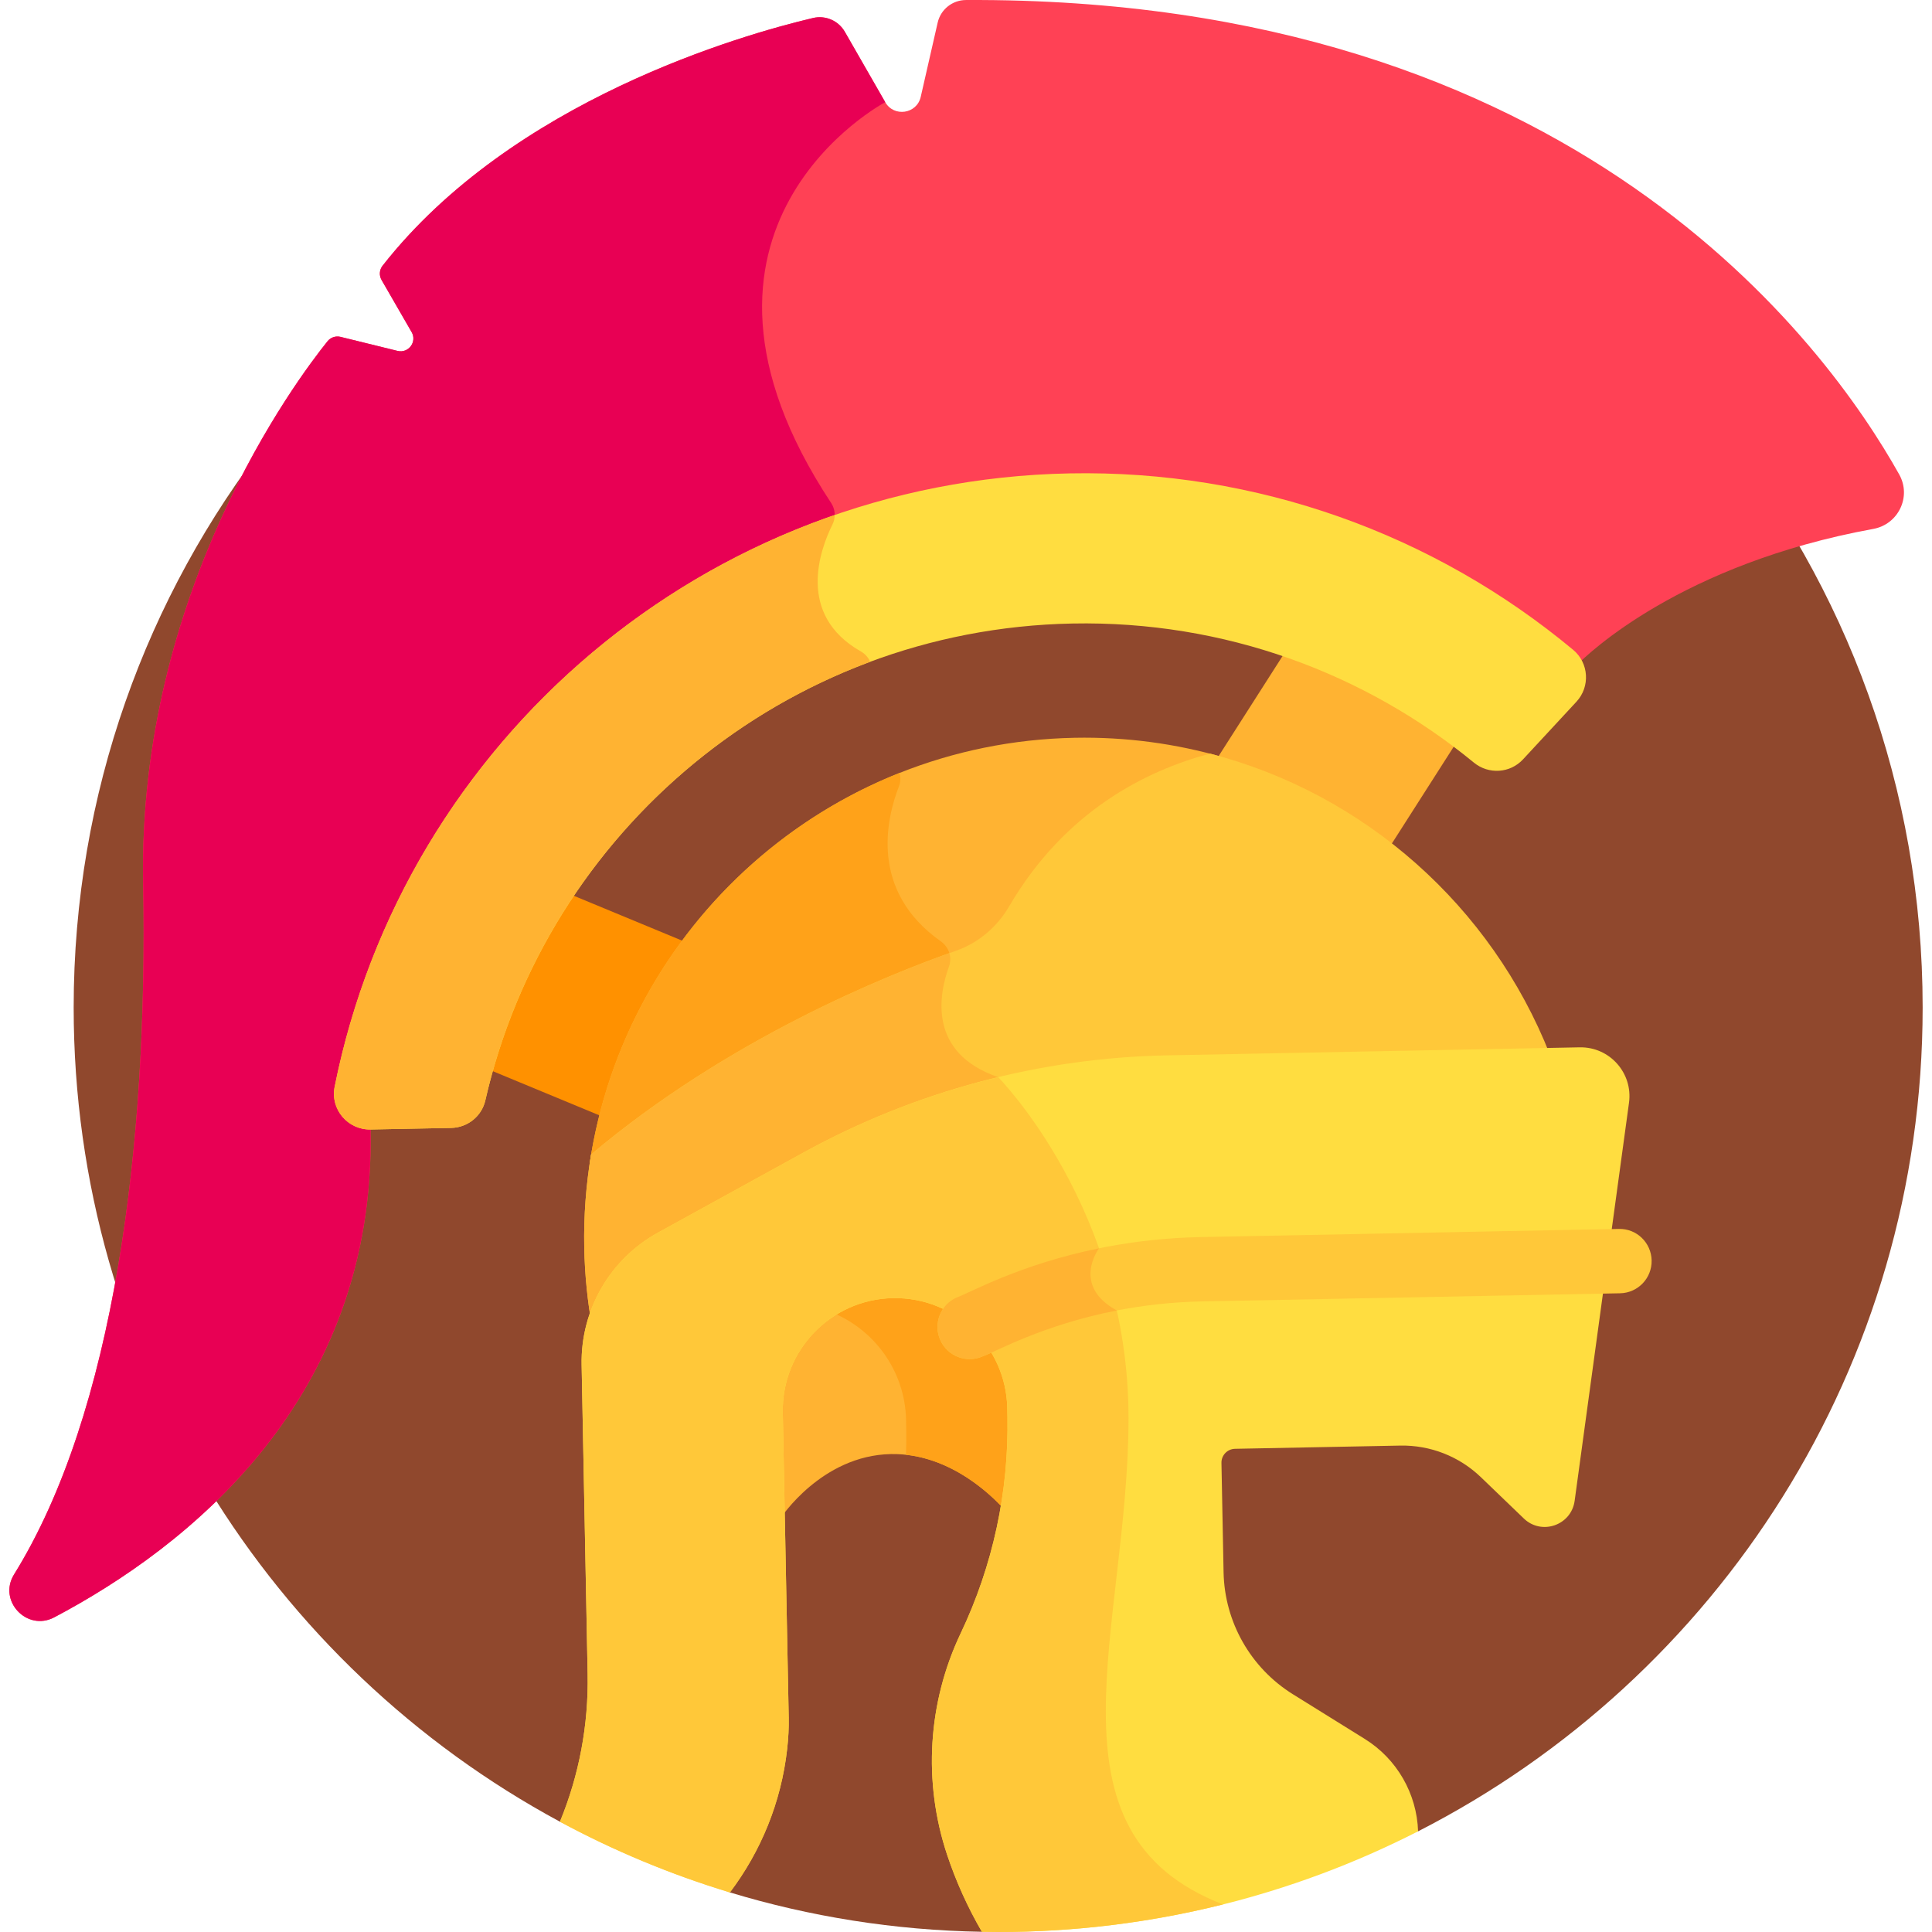 <svg id="Layer_1" enable-background="new 0 0 512 512" height="512" viewBox="0 0 512 512" width="512" xmlns="http://www.w3.org/2000/svg"><g><path d="m319.132 28.117-247.89 88.321c-32.406 41.541-51.72 93.794-51.72 150.562 0 93.287 52.142 174.39 128.868 215.773l45.05 18.74c21.188 6.414 43.588 10.033 66.775 10.433l115.597-26.625c79.367-40.54 133.71-123.083 133.71-218.321 0-116.538-81.369-214.064-190.39-238.883z" fill="#90482d"/><path d="m386.164 196.458-18.211 28.502c-2.337-1.825-4.735-3.586-7.207-5.263-11.971-8.123-25.032-14.102-38.737-17.854l18.796-29.418c16.199 5.561 31.524 13.641 45.359 24.033z" fill="#ffb332"/><g><path d="m150.416 236.706 31.913 13.221c-10.207 13.73-17.691 29.446-21.899 46.307l-31.407-13.012c4.726-16.757 11.993-32.41 21.393-46.516z" fill="#ff9100"/></g><path d="m205.743 374.372c-.337-17.342 13.497-31.725 30.839-32.062 17.341-.337 31.724 13.497 32.061 30.839l.043 2.232c.164 8.449-.525 16.917-2.013 25.244-2.404-2.818-14.225-15.6-30.582-15.282-18.425.358-29.236 17.007-29.236 17.007l-.582-.685z" fill="#ffb332"/><g><path d="m268.687 375.381-.043-2.232c-.337-17.342-14.72-31.176-32.061-30.839-6.196.12-11.94 2.041-16.754 5.243 11.639 4.434 20.033 15.592 20.29 28.79l.043 2.233c.045 2.319.02 4.639-.063 6.957 14.26 1.57 24.372 12.511 26.575 15.093 1.488-8.328 2.177-16.796 2.013-25.245z" fill="#ffa219"/></g><path d="m3.728 417.239c26.498-42.675 35.558-113.723 34.21-183.076-1.503-77.309 40.655-133.533 48.866-143.734.823-1.023 2.163-1.469 3.438-1.156l15.107 3.716c2.894.712 5.228-2.395 3.739-4.976l-7.966-13.809c-.687-1.19-.597-2.687.251-3.769 34.452-43.956 95.369-61.239 114.086-65.664 3.312-.783 6.736.706 8.43 3.657l10.707 18.655c2.314 4.031 8.372 3.125 9.405-1.406l4.491-19.687c.796-3.49 3.9-5.966 7.48-5.984 161.589-.823 228.252 91.618 247.342 125.737 3.295 5.888-.229 13.21-6.867 14.422-50.917 9.296-75.623 33.092-78.557 36.078-.476-1.037-1.173-1.966-2.08-2.721-37.047-30.838-84.049-47.304-132.346-46.365-45.872.892-90.442 17.643-125.501 47.164-34.732 29.246-58.742 69.748-67.608 114.046-.458 2.291.144 4.64 1.652 6.444 1.531 1.831 3.775 2.855 6.158 2.809l.984-.019c-.619 1.111-.951 1.724-.951 1.724 1.397 71.823-48.985 110.899-83.825 129.287-7.253 3.828-14.97-4.407-10.645-11.373z" fill="#ff4155"/><path d="m157.962 174.322c18.67-15.721 40.038-27.819 62.862-35.831.659-1.711.462-3.645-.561-5.193-48.333-73.17 14.327-106.212 14.333-106.215l-10.707-18.655c-1.694-2.952-5.118-4.44-8.43-3.657-18.717 4.425-79.633 21.708-114.086 65.664-.848 1.082-.937 2.579-.251 3.769l7.966 13.809c1.49 2.581-.845 5.688-3.739 4.976l-15.107-3.716c-1.275-.314-2.614.133-3.438 1.156-8.211 10.201-50.369 66.425-48.866 143.734 1.349 69.354-7.712 140.401-34.21 183.076-4.325 6.966 3.392 15.202 10.644 11.375 34.84-18.388 85.221-57.464 83.825-129.287 0 0 .331-.613.951-1.724l-.984.019c-2.383.046-4.627-.977-6.158-2.809-1.509-1.804-2.111-4.154-1.653-6.444 8.867-44.299 32.876-84.801 67.609-114.047z" fill="#e80054"/><path d="m283.43 125.453c49.71-.967 96.672 16.128 133.471 46.759 4.179 3.479 4.567 9.764.871 13.752l-14.162 15.28c-3.423 3.693-9.117 4.054-13.01.86-28.907-23.715-66.083-37.649-106.396-36.865-76.296 1.484-139.311 55.209-155.588 126.382-.965 4.217-4.726 7.205-9.051 7.289l-21.367.416c-6.04.117-10.701-5.37-9.516-11.294 18.373-91.804 98.527-160.708 194.748-162.579z" fill="#ffdd40"/><path d="m230.608 175.38c-.487-1.125-1.332-2.098-2.459-2.737-17.135-9.712-10.883-26.909-7.529-33.661.392-.789.576-1.641.581-2.493-67.054 23.151-118.297 80.481-132.519 151.543-1.186 5.924 3.476 11.411 9.516 11.293l21.367-.415c4.325-.084 8.086-3.072 9.051-7.289 12.257-53.594 51.017-97.29 101.992-116.241z" fill="#ffb332"/><path d="m268.894 241.071c-3.44 5.885-8.774 10.329-15.018 12.512-18.996 6.648-61.3 23.785-97.628 54.908 9.306-62.879 62.879-111.696 128.545-112.973 13.656-.266 26.861 1.564 39.33 5.158-17.148 3.992-39.959 14.275-55.229 40.395z" fill="#ffb332"/><path d="m251.832 254.309c.034-1.885-.89-3.713-2.505-4.85-19.016-13.389-14.399-32.617-11.095-41.063.46-1.176.489-2.417.155-3.558-43.244 17.201-75.157 56.467-82.14 103.654 35.081-30.054 75.728-47.064 95.585-54.183z" fill="#ffa219"/><path d="m156.95 351.856c-1.251-6.9-1.977-13.986-2.118-21.223-.164-8.426.472-16.681 1.819-24.7 36.373-30.631 78.202-47.499 96.662-53.959 5.967-2.088 10.919-6.308 14.109-11.765 14.741-25.215 36.201-35.968 53.238-40.5 41.113 10.641 74.613 40.558 90.057 79.702l-101.351 1.971c-33.349.648-66.421 9.491-95.642 25.571l-38.511 21.19c-9.282 5.108-15.785 13.746-18.263 23.713z" fill="#ffc839"/><path d="m264.522 285.452c-18.697-6.427-15.728-21.911-13.019-29.351.425-1.167.423-2.39.083-3.515-19.241 6.875-59.653 23.636-94.935 53.348-1.348 8.018-1.983 16.274-1.819 24.7.141 7.236.867 14.323 2.118 21.222 2.478-9.968 8.981-18.605 18.262-23.712l38.511-21.19c16.381-9.014 33.974-15.751 52.146-20.048-.851-.951-1.347-1.454-1.347-1.454z" fill="#ffb332"/><path d="m418.635 277.553-109.303 2.125c-33.758.656-66.85 9.504-96.431 25.781l-38.511 21.19c-12.737 7.009-20.538 20.502-20.255 35.038l1.593 81.932c.263 13.526-2.274 26.858-7.339 39.153 14.229 7.674 29.305 13.974 45.049 18.74 8.152-10.813 13.587-23.8 15.176-38.072.312-2.805.459-5.551.407-8.203l-1.573-80.898c-.32-16.428 12.739-30.004 29.166-30.323s30.004 12.739 30.323 29.166l.043 2.232c.386 19.838-3.853 39.492-12.379 57.408-8.739 18.362-10.034 39.392-3.614 58.687 2.392 7.189 5.502 14.022 9.225 20.436 1.435.025 2.868.055 4.308.055 40.072 0 77.895-9.623 111.289-26.68-.329-10.001-5.618-19.193-14.131-24.486l-19.032-11.833c-11.209-6.969-18.128-19.139-18.385-32.336l-.563-28.977c-.04-2.026 1.571-3.7 3.597-3.74l43.778-.851c7.954-.155 15.643 2.857 21.376 8.371l11.384 10.95c4.714 4.534 12.58 1.799 13.465-4.681l14.407-105.497c1.077-7.87-5.128-14.841-13.07-14.687z" fill="#ffdd40"/><path d="m299.071 375.812c0-55.358-34.366-90.175-34.541-90.352-17.957 4.33-35.328 11.03-51.629 19.999l-38.511 21.19c-12.737 7.009-20.538 20.502-20.255 35.037l1.594 81.932c.263 13.527-2.274 26.858-7.339 39.153 14.229 7.674 29.305 13.974 45.049 18.74 8.152-10.813 13.587-23.8 15.176-38.072.313-2.805.459-5.551.407-8.203l-1.573-80.898c-.32-16.427 12.739-30.004 29.166-30.323s30.004 12.739 30.323 29.167l.043 2.232c.385 19.838-3.852 39.492-12.379 57.408-8.739 18.362-10.034 39.392-3.614 58.687 2.392 7.189 5.502 14.022 9.225 20.436 1.435.025 2.868.054 4.308.054 20.549 0 40.501-2.547 59.574-7.313-49.412-19.123-25.024-73.384-25.024-128.874z" fill="#ffc839"/><g><path d="m249.181 355.117c-1.914-4.302.023-9.342 4.325-11.256 4.692-1.636 27.859-15.309 64.881-16.03l110.622-2.151c4.734-.119 8.6 3.653 8.691 8.361.092 4.708-3.651 8.599-8.359 8.691l-110.622 2.151c-32.807.637-53.859 13.009-58.281 14.559-4.294 1.91-9.338-.01-11.257-4.325z" fill="#ffc839"/></g><path d="m295.977 347.29c-12.111-6.569-4.807-16.366-4.725-16.475-21.156 4.312-34.335 11.856-37.745 13.045-4.302 1.914-6.24 6.954-4.325 11.256 1.919 4.315 6.963 6.235 11.257 4.326 3.293-1.155 15.815-8.309 35.542-12.15-.002 0-.003-.001-.004-.002z" fill="#ffb332"/></g></svg>